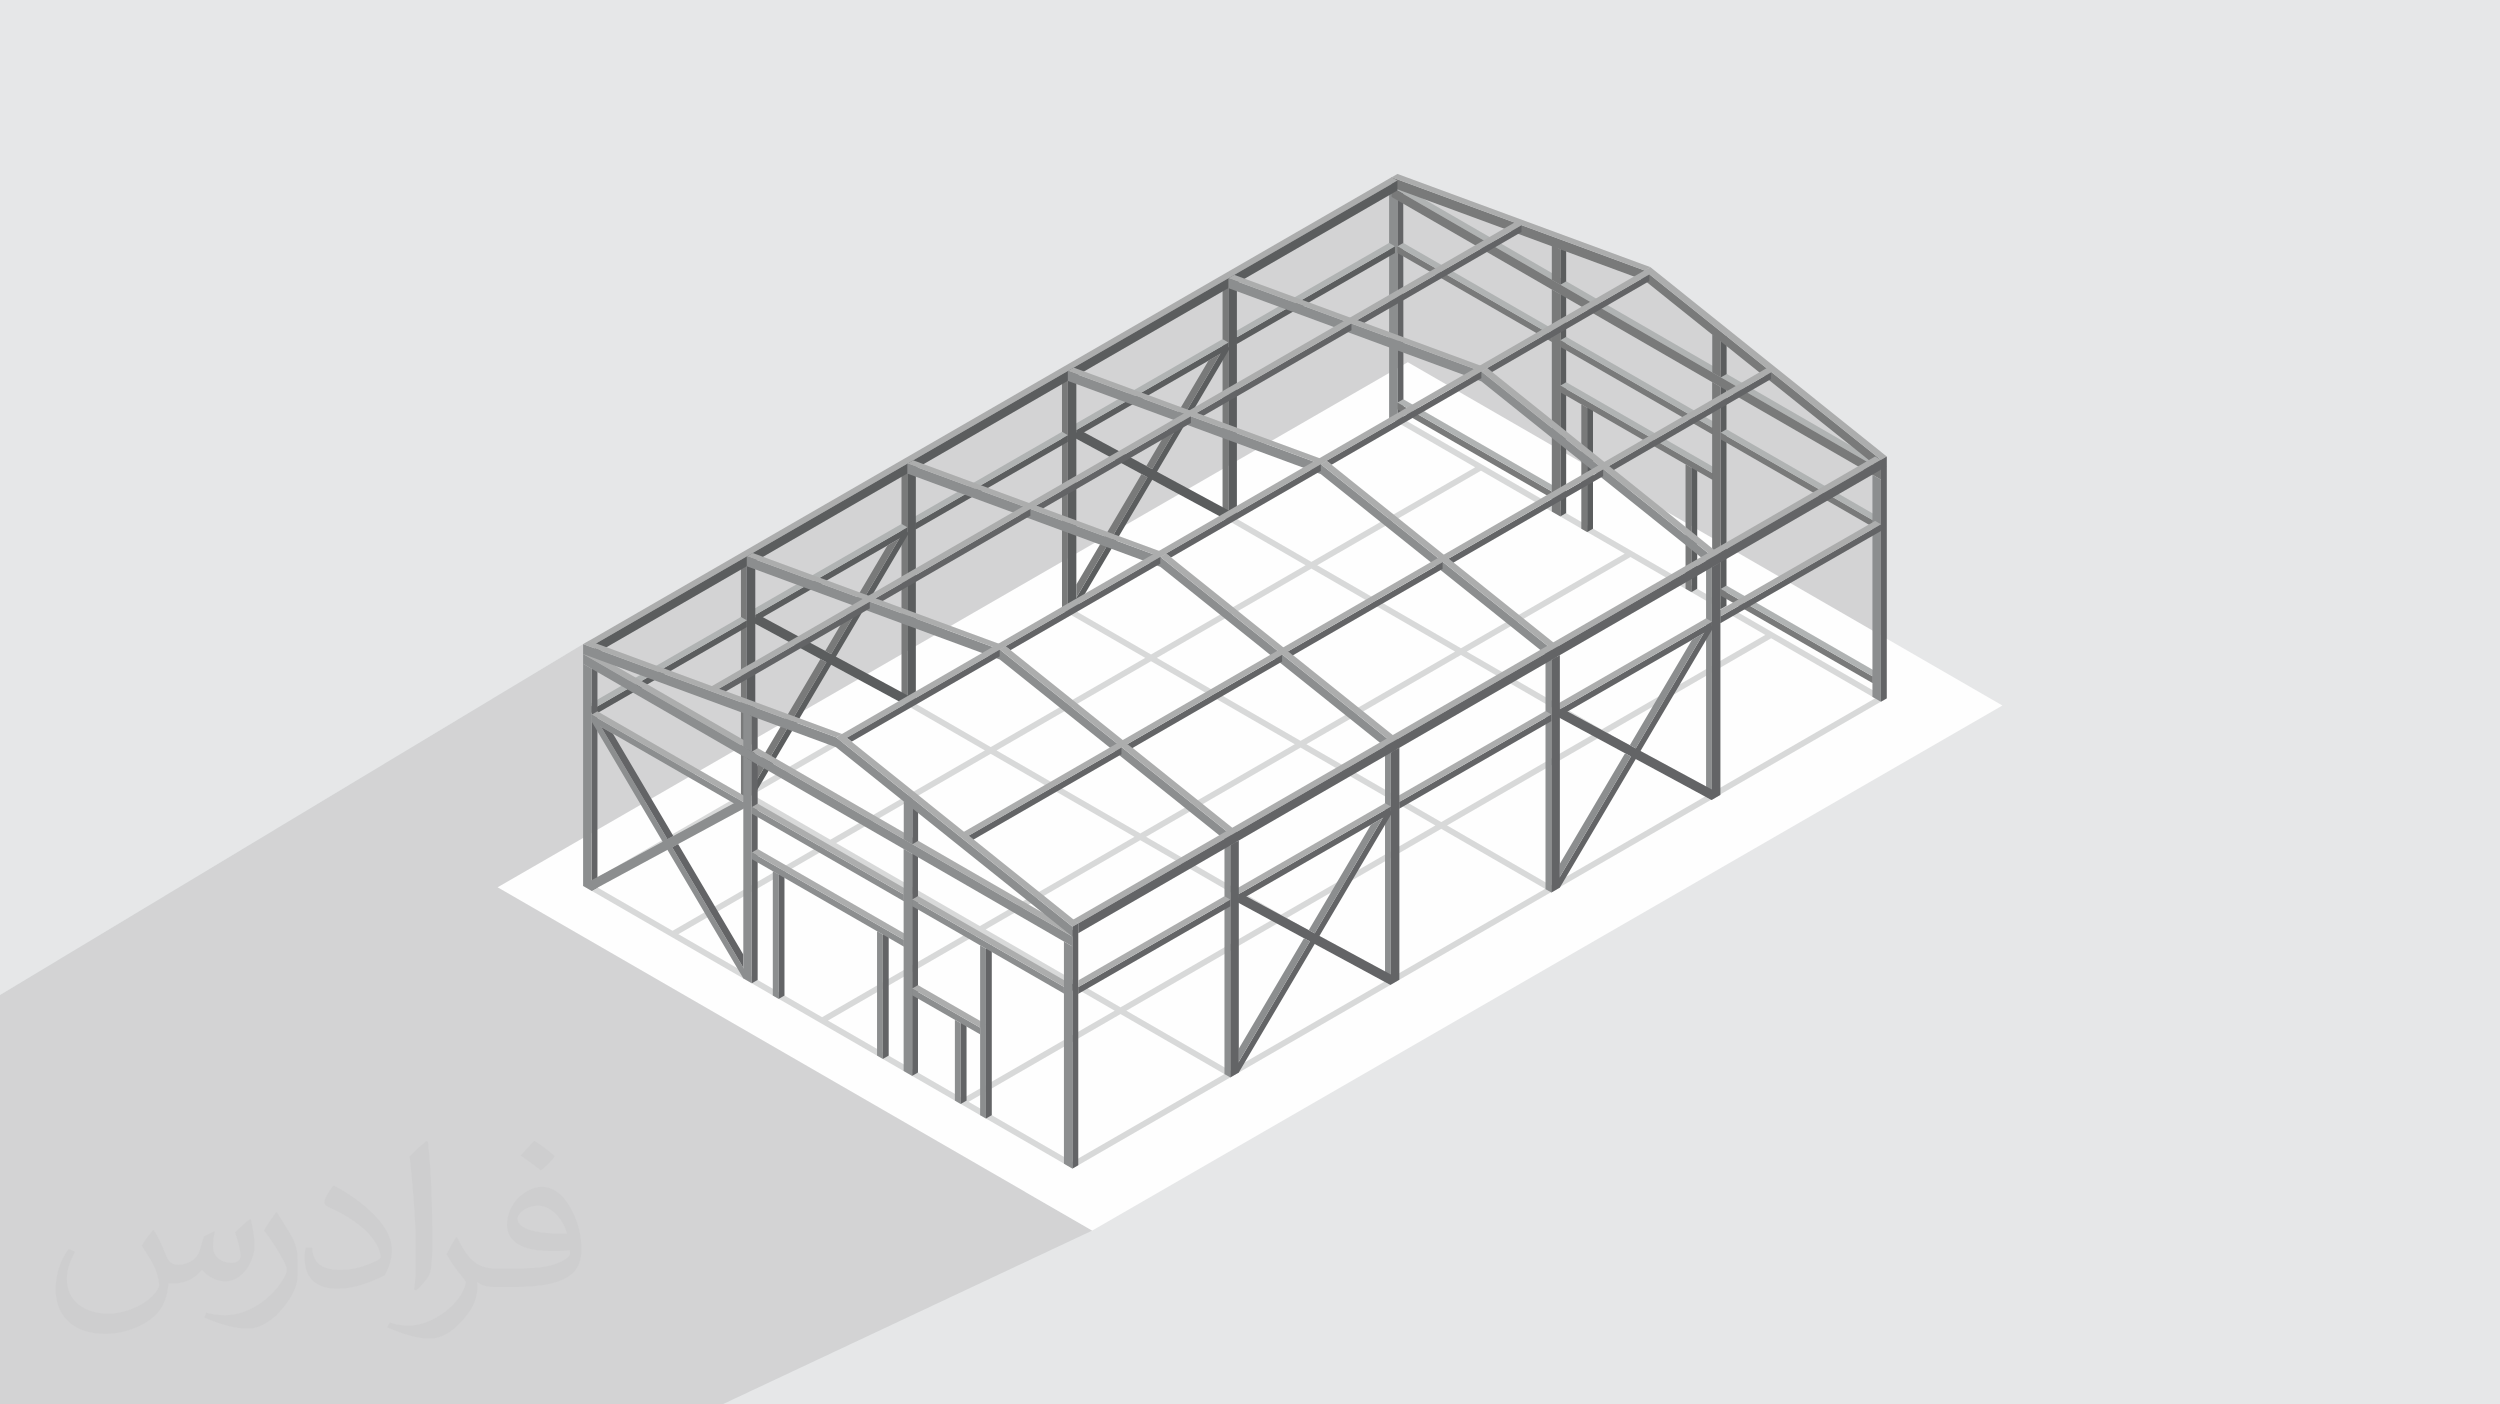 <?xml version="1.0" encoding="UTF-8"?>
<!DOCTYPE svg PUBLIC "-//W3C//DTD SVG 1.1//EN" "http://www.w3.org/Graphics/SVG/1.1/DTD/svg11.dtd">
<!-- Creator: CorelDRAW 2020 (64-Bit) -->
<svg xmlns="http://www.w3.org/2000/svg" xml:space="preserve" width="94.192mm" height="52.917mm" version="1.1" style="shape-rendering:geometricPrecision; text-rendering:geometricPrecision; image-rendering:optimizeQuality; fill-rule:evenodd; clip-rule:evenodd"
viewBox="0 0 9404.92 5283.66"
 xmlns:xlink="http://www.w3.org/1999/xlink"
 xmlns:xodm="http://www.corel.com/coreldraw/odm/2003">
 <defs>
  <style type="text/css">
   <![CDATA[
    .fil0 {fill:#E6E7E8}
    .fil9 {fill:#5B5D5E;fill-rule:nonzero}
    .fil6 {fill:#636466;fill-rule:nonzero}
    .fil7 {fill:#797A7A;fill-rule:nonzero}
    .fil5 {fill:#8C8E8F;fill-rule:nonzero}
    .fil10 {fill:#ACADAD;fill-rule:nonzero}
    .fil8 {fill:#B0B3B3;fill-rule:nonzero}
    .fil4 {fill:#D8D9D9;fill-rule:nonzero}
    .fil3 {fill:#FEFEFE;fill-rule:nonzero}
    .fil2 {fill:#373435;fill-opacity:0.031}
    .fil1 {fill:#2B2A29;fill-opacity:0.102}
   ]]>
  </style>
 </defs>
 <g id="Layer_x0020_1">
  <polygon class="fil0" points="-0,0 9404.92,0 9404.92,5283.66 -0,5283.66 "/>
  <polygon class="fil1" points="5724.11,847.17 5739.23,838.37 5724.05,847.14 5235.16,667 5235.16,666.87 4061.04,1370.24 4017.17,1395.57 4017.14,1395.56 4015.8,1396.36 3413.37,1744.26 3413.37,1744.22 3411.63,1745.27 2809.49,2093 2809.37,2092.96 2809.37,2092.85 2799.78,2098.6 2242.45,2420.47 2215.53,2410.55 2193.58,2423.21 2193.58,2423.11 -0,3743.3 -0,3743.39 -0,3743.89 -0,3743.99 -0,3767.41 -0,3767.42 -0,3777.02 -0,3777.2 -0,3778.96 -0,3779.06 -0,3788.82 -0,3790.93 -0,3791.02 -0,3800.01 -0,3800.89 -0,3802.17 -0,3802.25 -0,3802.64 -0,3803 -0,3803.11 -0,3810.41 -0,3810.57 -0,3811.58 -0,3811.73 -0,3812 -0,3812.81 -0,3812.89 -0,3822.14 -0,3822.35 -0,3823.15 -0,3823.69 -0,3826.48 -0,3832.89 -0,3833.03 -0,3833.28 -0,3833.35 -0,3833.91 -0,3834.09 -0,3843.43 -0,3843.51 -0,3844.44 -0,3844.53 -0,3853.35 -0,3862.59 -0,3885.26 -0,3915.06 -0,3932.67 -0,3961.09 -0,3962.26 -0,3967.49 -0,3976.51 -0,3976.52 -0,3983.43 -0,3983.44 -0,3984.06 -0,3984.32 -0,3989.8 -0,3989.83 -0,3989.88 -0,3990.13 -0,3991.87 -0,3997.41 -0,3998.37 -0,3998.61 -0,4001.14 -0,4001.21 -0,4004.77 -0,4004.99 -0,4005.49 -0,4006.29 -0,4007.28 -0,4009.68 -0,4010.65 -0,4010.86 -0,4011.56 -0,4012.51 -0,4014.26 -0,4014.82 -0,4017.53 -0,4018.44 -0,4019.26 -0,4020.44 -0,4021.94 -0,4021.98 -0,4023.28 -0,4024.18 -0,4026.31 -0,4026.82 -0,4031.34 -0,4031.68 -0,4032.41 -0,4037.85 -0,4042.3 -0,4061.94 -0,4100.38 -0,4120.64 -0,4142.68 -0,4164.73 -0,4165.35 -0,4167.68 -0,4169.96 -0,4172.11 -0,4174.16 -0,4174.93 -0,4187.58 -0,4189.63 -0,4189.99 -0,4191.57 -0,4191.69 -0,4193.25 -0,4193.26 -0,4194.75 -0,4195.01 -0,4195.42 -0,4244.3 -0,4246.71 -0,4261.83 -0,4263.41 -0,4266.11 -0,4267.5 -0,4283.54 -0,4284.1 -0,4287.65 -0,4320.17 -0,4320.21 -0,4370.03 -0,4389.82 -0,4399.91 -0,4405.26 -0,4406.46 -0,4437.01 -0,4437.67 -0,4437.75 -0,4469.19 -0,4469.38 -0,4493.66 -0,4493.84 -0,4524.79 -0,4525.59 -0,4530.39 -0,4533.43 -0,4535.32 -0,4541.84 -0,4547.29 -0,4548.08 -0,4548.22 -0,4548.34 -0,4549.11 -0,4549.34 -0,4550.51 -0,4552.13 -0,4552.27 -0,4553.05 -0,4553.5 -0,4553.57 -0,4554.87 -0,4554.94 -0,4555.57 -0,4555.8 -0,4556.04 -0,4560.2 -0,4560.45 -0,4561.02 -0,4562.46 -0,4562.52 -0,4562.56 -0,4562.6 -0,4562.66 -0,4562.91 -0,4562.92 -0,4564.54 -0,4564.92 -0,4565.55 -0,4567.25 -0,4567.5 -0,4569.1 -0,4569.13 -0,4569.33 -0,4569.47 -0,4569.55 -0,4570.03 -0,4570.76 -0,4570.78 -0,4571.21 -0,4574.62 -0,4574.9 -0,4575.11 -0,4575.18 -0,4575.58 -0,4576.15 -0,4576.58 -0,4580.91 -0,4582.38 -0,4582.67 -0,4582.75 -0,4583.18 -0,4583.24 -0,4584.14 -0,4587.07 -0,4589.31 -0,4589.61 -0,4590.4 -0,4591.17 -0,4594.69 -0,4601.31 -0,4601.38 -0,4606.87 -0,4607.48 -0,4610.37 -0,4611.72 -0,4612.03 -0,4621.7 -0,4622.02 -0,4644.42 -0,4772.3 -0,4772.73 -0,4772.74 -0,4831.62 -0,4843.22 -0,4844.97 -0,4851.71 -0,4852.21 -0,4858.93 -0,4865.52 -0,4866.03 -0,4873.12 -0,4873.6 -0,4879.53 -0,4879.98 -0,4880.51 -0,4888.77 -0,4894.3 -0,4894.88 -0,4895.15 -0,4895.73 -0,4909.97 -0,4910.54 -0,4910.83 -0,4956.08 -0,5003.26 -0,5033.84 -0,5034.1 -0,5034.18 -0,5051.48 -0,5051.71 -0,5063.94 -0,5064.64 -0,5066.45 -0,5067.35 -0,5085.41 -0,5086.16 -0,5086.74 -0,5096.74 -0,5104.29 -0,5105.39 -0,5106.16 -0,5125.55 -0,5140.49 -0,5176 -0,5180.98 -0,5181.79 -0,5199.87 -0,5202.83 -0,5203.66 -0,5207.39 -0,5207.47 -0,5212.09 -0,5212.92 -0,5234.76 -0,5255.16 -0,5275.32 -0,5276.23 -0,5283.66 43.15,5283.66 84.22,5283.66 86.01,5283.66 125.87,5283.66 127.71,5283.66 138.74,5283.66 145.1,5283.66 147.38,5283.66 185.12,5283.66 186.91,5283.66 196.91,5283.66 235.68,5283.66 237.58,5283.66 249.09,5283.66 288.97,5283.66 290.97,5283.66 303.2,5283.66 344.21,5283.66 349.54,5283.66 369.86,5283.66 384.64,5283.66 403.18,5283.66 407.99,5283.66 408.97,5283.66 410.11,5283.66 417.43,5283.66 419.55,5283.66 420.21,5283.66 437.57,5283.66 457.1,5283.66 475.49,5283.66 477.99,5283.66 492.3,5283.66 495.34,5283.66 511.71,5283.66 515.57,5283.66 533.36,5283.66 534.86,5283.66 551.15,5283.66 551.68,5283.66 551.72,5283.66 551.74,5283.66 553.37,5283.66 594.45,5283.66 613.62,5283.66 616.06,5283.66 619.57,5283.66 678.39,5283.66 678.53,5283.66 718.08,5283.66 718.82,5283.66 722.94,5283.66 736.03,5283.66 756.01,5283.66 757.51,5283.66 760.93,5283.66 763.01,5283.66 777.92,5283.66 781.64,5283.66 783.46,5283.66 796.32,5283.66 796.88,5283.66 801.95,5283.66 804.5,5283.66 820.43,5283.66 820.62,5283.66 822.46,5283.66 831.08,5283.66 845.15,5283.66 852.77,5283.66 861.5,5283.66 862.08,5283.66 867.29,5283.66 872.28,5283.66 885.21,5283.66 887.48,5283.66 892.9,5283.66 895.51,5283.66 898.16,5283.66 904.67,5283.66 907.45,5283.66 910.1,5283.66 918.01,5283.66 927.88,5283.66 928.06,5283.66 942.58,5283.66 951.32,5283.66 953.98,5283.66 959.23,5283.66 959.24,5283.66 984.03,5283.66 989.66,5283.66 989.75,5283.66 1003.22,5283.66 1005.82,5283.66 1044.23,5283.66 1046.82,5283.66 1077.38,5283.66 1116.85,5283.66 1119.59,5283.66 1152.69,5283.66 1165.79,5283.66 1188.84,5283.66 1193.31,5283.66 1196.16,5283.66 1223.96,5283.66 1226.94,5283.66 1232.16,5283.66 1237,5283.66 1272.18,5283.66 1273.97,5283.66 1276.99,5283.66 1302.62,5283.66 1314.66,5283.66 1343.07,5283.66 1345.65,5283.66 1357.7,5283.66 1380.43,5283.66 1383.36,5283.66 1387.78,5283.66 1405.37,5283.66 1489.25,5283.66 1504.86,5283.66 1507.85,5283.66 1532.67,5283.66 1546.16,5283.66 1549.16,5283.66 1681.41,5283.66 1684.53,5283.66 1687.65,5283.66 1690.12,5283.66 1690.76,5283.66 1690.91,5283.66 1719.2,5283.66 1740.71,5283.66 1747.06,5283.66 1749.94,5283.66 1780.53,5283.66 1782.07,5283.66 1782.9,5283.66 1783.82,5283.66 1786.22,5283.66 1786.85,5283.66 1787,5283.66 1787.27,5283.66 1805.03,5283.66 1832.84,5283.66 1839.3,5283.66 1842.24,5283.66 1873.74,5283.66 1875.21,5283.66 1875.22,5283.66 1877.2,5283.66 1877.22,5283.66 1880.3,5283.66 1880.45,5283.66 1880.7,5283.66 1908,5283.66 1929.83,5283.66 1932.91,5283.66 1936.42,5283.66 1975.07,5283.66 1975.21,5283.66 1976.26,5283.66 1999.31,5283.66 2032.3,5283.66 2036.2,5283.66 2039.1,5283.66 2073.98,5283.66 2074.12,5283.66 2079.64,5283.66 2079.81,5283.66 2138.71,5283.66 2183.09,5283.66 2183.51,5283.66 2183.62,5283.66 2187.12,5283.66 2187.72,5283.66 2187.89,5283.66 2716.63,5283.66 4108.83,4629.34 3854.76,4482.66 4034.49,4396.29 4034.49,4396.2 4056.45,4383.53 4056.45,4383.47 4626.82,4054.09 4628.35,4053.34 4660.37,4034.83 4660.37,4034.7 5227.9,3706.95 5230.91,3705.49 5231.15,3705.07 5812.86,3369.13 5836.59,3357.58 5858.53,3344.91 5858.32,3344.79 5868.15,3339.08 5868.16,3339.08 5868.15,3339.07 5868.15,3337.22 6415.14,3021.32 6438.84,3009.72 6438.97,3009.5 6440.11,3008.94 6472.14,2990.38 6472.14,2988.41 7070.61,2642.78 7076.04,2640.11 7076.04,2640.03 7098.02,2627.35 7098.02,1717.26 7075.12,1729.24 6664.01,1399.93 6679.35,1391.07 6657.41,1378.44 6645.35,1384.99 6495.49,1264.95 6495.49,1263.68 6494.54,1264.2 6186.82,1017.72 6186.88,1017.68 6186.72,1017.62 6208.68,1004.96 6186.46,1017.53 6186.31,1017.47 6199.25,1010 6186.15,1017.41 "/>
  <path class="fil2" d="M578.49 4627.69c17.95,27.21 29.6,53.36 40.96,82.43 8.45,16.91 12.93,48.09 52.57,48.09 11.61,0 28.28,-3.42 43.06,-11.61 16.63,-8.73 29.32,-21.94 35.94,-42l15.85 -53.36 38.57 -19.02 2.64 2.64c-5.27,20.09 -6.59,39.36 -6.59,54.43 0,44.63 38.57,61.56 69.22,61.56 17.95,0 34.09,-8.73 34.09,-25.11 0,-21.13 -8.98,-57.06 -20.62,-89.29 17.95,-17.95 35.94,-35.94 56.53,-50.47l3.17 1.6c8.98,38.04 14,75.56 14,100.66 0,24.57 -10.83,51.79 -19.81,69.49 -18.49,34.87 -51.25,62.62 -90.87,62.62 -30.1,0 -63.65,-15.07 -86.66,-43.06l-1.32 0c-21.66,26.96 -55.22,51.25 -108.86,51.25l-16.63 0c-2.64,35.41 -10.29,60.49 -21.94,82.95 -31.95,62.34 -126.81,106.47 -216.1,106.47 -124.17,0 -186.51,-71.59 -186.51,-166.96 0,-58.91 19.27,-113.6 48.88,-152.42l24.29 10.04c-18.49,35.41 -30.91,68.68 -30.91,101.45 0,89.29 72.66,131.83 156.4,131.83 77.68,0 173.83,-49.41 191.28,-106.72 -6.59,-62.62 -30.1,-91.93 -66.04,-148.99 10.83,-19.02 24.83,-38.04 42.28,-58.38l3.17 0 0 0 0 0 -0.02 -0.09zm1432.13 -336.04c26.15,16.39 51.79,35.66 76.87,57.85 -14,19.81 -31.45,37.79 -53.11,53.64 -25.11,-20.34 -50.19,-37.79 -75.84,-56.27 17.42,-19.55 34.62,-38.29 52.04,-55.22l0 0 0 0 0 0 0 0 0 0 0.03 0zm13.47 244.11c-42.28,0 -76.87,27.75 -76.87,48.34 0,44.13 84.53,57.85 185.72,57.31 -12.68,-51.79 -57.06,-105.68 -108.86,-105.68l0.01 0.03zm-94.86 236.19c54.96,0 103.04,-1.6 139.74,-10.83 40.96,-10.29 75.56,-30.91 75.56,-45.17 0,-3.7 0,-8.19 -1.32,-11.89 -22.98,2.11 -49.41,2.11 -72.38,2.11 -74.49,0 -131.55,-16.91 -154.02,-58.66 -5.55,-11.61 -9.51,-24.57 -9.51,-39.36 0,-40.43 17.42,-79.79 48.09,-107 25.61,-22.45 53.89,-36.44 82.67,-36.44 52.04,0 93.51,41.75 122.57,107.54 15.85,35.94 26.68,77.4 26.68,129.72 0,34.87 -9.51,64.19 -31.17,85.85 -40.43,39.11 -114.92,53.89 -229.04,53.89l-51.79 0 0 0 -13.47 0c-28.28,0 -48.62,-5.02 -64.72,-17.42l-2.64 0c0.79,6.59 1.32,12.93 1.32,19.02 0,25.61 -8.45,58.38 -25.61,84.53 -50.72,75.3 -105.68,108.04 -153.24,108.04 -48.09,0 -107,-18.49 -160.11,-42.54l9.51 -18.49c17.17,7.13 40.96,11.89 73.7,11.89 85.85,0 198.66,-82.43 212.66,-163 -3.17,-6.59 -8.98,-15.32 -17.17,-24.57 -25.11,-29.85 -40.96,-54.68 -55.75,-80.83 12.68,-25.11 24.29,-45.17 35.13,-63.4l4.49 -0.53c36.72,74.77 69.99,117.55 144.23,117.55l11.61 0 0 0 53.89 0 0 0 0 0 0 0 0 0 0 0 0.09 0.01zm-371.98 79c6.34,-34.34 6.87,-72.91 6.87,-108.86l0 -53.36c0,-99.6 -12.68,-244.36 -22.98,-338.68 17.95,-19.27 43.06,-42 62.87,-57.31l5.81 1.6c13.47,118.62 16.63,256 16.63,383.06 0,33.3 -1.32,65.79 -4.49,89.55 -1.85,30.1 -19.27,52.83 -56.53,87.7l-8.19 -3.7zm-382.8 -157.19c1.85,46.77 24.83,83.49 105.15,83.49 49.93,0 92.19,-12.93 138.96,-35.13 8.45,-3.7 12.93,-8.73 12.93,-12.93 0,-29.32 -22.45,-68.15 -60.23,-103.55 -36.72,-33.3 -85.34,-62.62 -130.76,-82.18 -15.6,-6.59 -20.62,-13.47 -20.62,-20.09 0,-13.47 17.95,-41.75 32.77,-62.09l5.02 -0.53c52.04,27.21 110.17,67.64 153.24,112.53 39.11,41.47 63.4,83.49 63.4,129.19 0,33.81 -10.29,65.51 -26.96,95.11 -57.06,28.79 -117.83,50.72 -178.06,50.72 -73.17,0 -123.1,-34.34 -123.1,-114.92 0,-8.73 0,-22.19 3.17,-39.64l25.11 0 0 0 0 0 0 0 0 0 0 0 -0.02 0zm-132.37 -132.9l45.45 73.45c16.63,27.21 32.23,56.81 32.23,103.55l0 59.7c0,48.34 -30.91,100.13 -80.83,151.38 -39.11,34.62 -73.7,49.41 -105.68,49.41 -47.55,0 -101.98,-14.79 -164.85,-41.75l7.13 -18.49c19.81,5.27 42.79,9.77 71.06,9.77 90.36,-0.53 182.8,-66.57 225.08,-147.15 5.02,-9.26 6.87,-17.95 6.87,-24.04 0,-9.26 -5.02,-19.55 -8.98,-28.79 -22.98,-43.31 -48.62,-82.95 -76.87,-119.68 14.79,-23.25 29.6,-45.7 45.7,-67.9l3.7 0.53 0 0 0 0 0 0 0 0 0 0 -0.02 0.01z"/>
  <g id="_1960721857008">
   <polygon class="fil3" points="7532.93,2654.1 4108.83,4629.34 1871.99,3337.92 5296.1,1362.66 "/>
   <path class="fil4" d="M4034.49 4395.89l-1840.91 -1063.19 0.17 -0.1 -0.17 -0.11 1196.78 -691.13 -0.78 -0.44 21.94 -12.68 0.78 0.46 1800.94 -1040.04 21.97 12.66 -594.57 343.36 292.77 169.09 616.02 -355.74 -317.55 -183.41 21.95 -12.66 1840.92 1063.21 -21.82 12.61 3.17 1.83 -616.14 355.83 1.31 0.75 -21.93 12.67 -1.33 -0.76 -581.31 335.72 1.84 1.08 -21.94 12.67 -1.86 -1.08 -1778.3 1026.99 -0.19 -0.13 -21.76 12.54zm180.87 -581.04l-571.52 330.1 390.84 225.72 571.57 -330.06 -390.89 -225.76zm-529.2 -305.63l-571.53 330.08 507.26 292.96 571.51 -330.08 -507.24 -292.96zm1132.6 -42.89l-581.46 335.84 390.9 225.76 581.5 -335.82 -390.94 -225.78zm-1695.17 -282.04l-571.56 330.07 540.65 312.26 571.55 -330.08 -540.64 -312.25zm1166.01 -23.58l-581.48 335.83 507.24 292.95 581.44 -335.82 -507.2 -292.96zm1132.23 -42.68l-581.12 335.63 390.93 225.77 581.15 -335.61 -390.96 -225.79zm-2612.96 -115.51l-571.56 330.07 292.79 169.09 571.55 -330.08 -292.78 -169.08zm918.16 -166.73l-581.49 335.81 540.63 312.25 581.48 -335.82 -540.62 -312.24zm1165.66 -23.39l-581.14 335.63 507.22 292.95 581.12 -335.64 -507.2 -292.94zm1132.42 -42.81l-581.32 335.74 390.97 225.81 581.34 -335.71 -390.99 -225.84zm-2612.79 -115.56l-581.48 335.8 292.77 169.09 581.5 -335.81 -292.79 -169.08zm917.83 -166.54l-581.15 335.62 540.62 312.23 581.13 -335.62 -540.6 -312.23zm1165.81 -23.5l-581.31 335.73 507.2 292.94 581.28 -335.74 -507.17 -292.93zm1167.06 -62.83l-615.98 355.76 390.99 225.82 616.02 -355.72 -391.03 -225.86zm-2647.59 -95.43l-581.15 335.62 292.77 169.09 581.17 -335.62 -292.79 -169.09zm918 -166.63l-581.32 335.72 540.59 312.23 581.32 -335.73 -540.59 -312.22zm1200.48 -43.53l-616 355.75 507.2 292.92 615.92 -355.76 -507.12 -292.91zm-1515.19 -138.23l-581.34 335.72 292.77 169.09 581.34 -335.72 -292.77 -169.09zm952.67 -186.65l-616.01 355.74 540.57 312.22 615.97 -355.75 -540.53 -312.21z"/>
   <polygon class="fil5" points="5257.78,1590.31 5225.77,1571.82 5225.77,711.18 5257.78,744.27 "/>
   <polygon class="fil6" points="5279.75,1577.56 5257.78,1590.22 5257.78,682.58 5278.95,695.05 "/>
   <polygon class="fil7" points="5838.12,1849.09 5838.12,1874.44 5257.16,1539.88 5257.16,1514.53 "/>
   <polygon class="fil8" points="5257.16,1514.54 5279.12,1501.86 5860.1,1836.42 5838.12,1849.09 "/>
   <polygon class="fil9" points="5860.1,1861.76 5838.12,1874.44 5838.13,1849.09 5860.1,1836.42 "/>
   <polygon class="fil7" points="5838.12,1261.08 5838.12,1286.44 5257.16,951.87 5257.16,926.51 "/>
   <polygon class="fil8" points="5257.16,926.56 5279.12,913.88 5860.1,1248.41 5838.12,1261.08 "/>
   <polygon class="fil9" points="5860.1,1273.76 5838.12,1286.44 5838.13,1261.08 5860.1,1248.41 "/>
   <polygon class="fil9" points="5891.86,1930.11 5869.91,1942.79 5869.91,1107.09 5891.86,1094.41 "/>
   <polygon class="fil7" points="5869.91,1942.86 5837.89,1924.37 5837.89,1088.67 5869.91,1107.13 "/>
   <polygon class="fil7" points="5970.8,2001.63 5948.85,1988.97 5948.85,1520.93 5970.8,1533.6 "/>
   <polygon class="fil9" points="5992.79,1988.97 5970.8,2001.63 5970.8,1533.6 5992.79,1520.94 "/>
   <polygon class="fil7" points="6362.95,2227.42 6340.97,2214.74 6340.97,1746.72 6362.95,1759.39 "/>
   <polygon class="fil9" points="6384.88,2214.74 6362.95,2227.42 6362.95,1759.39 6384.88,1746.72 "/>
   <polygon class="fil7" points="6441.03,1779.2 6441.03,1804.55 5870.04,1475.87 5870.04,1450.5 "/>
   <polygon class="fil8" points="5870.04,1450.52 5892.01,1437.84 6462.98,1766.53 6441.03,1779.2 "/>
   <polygon class="fil9" points="6462.98,1791.87 6441.03,1804.55 6441.03,1779.2 6462.98,1766.51 "/>
   <polygon class="fil7" points="6441.03,1608.5 6441.03,1633.86 5870.04,1305.17 5870.04,1279.82 "/>
   <polygon class="fil8" points="5870.04,1279.82 5892.01,1267.18 6462.98,1595.83 6441.03,1608.5 "/>
   <polygon class="fil9" points="6462.98,1621.19 6441.03,1633.86 6441.03,1608.5 6462.98,1595.83 "/>
   <polygon class="fil9" points="6495,2278.46 6473.07,2291.15 6473.07,1455.43 6495,1442.76 "/>
   <polygon class="fil7" points="6473.07,2291.22 6441.03,2272.72 6441.03,1437 6473.07,1455.51 "/>
   <polygon class="fil7" points="7044.06,1956.2 7044.06,1981.55 6473.07,1652.87 6473.07,1627.53 "/>
   <polygon class="fil8" points="6473.07,1627.54 6495,1614.85 7066,1943.53 7044.06,1956.2 "/>
   <polygon class="fil9" points="7066,1968.87 7044.06,1981.55 7044.06,1956.2 7066,1943.53 "/>
   <polygon class="fil7" points="7044.06,2544.2 7044.06,2569.55 6473.07,2240.86 6473.07,2215.53 "/>
   <polygon class="fil8" points="6473.07,2215.53 6495,2202.84 7066,2531.51 7044.06,2544.2 "/>
   <polygon class="fil9" points="7066,2556.87 7044.06,2569.55 7044.06,2544.2 7066,2531.51 "/>
   <polygon class="fil8" points="7098.02,1754.61 7076.09,1767.29 5235.16,704.07 5257.11,691.4 "/>
   <polygon class="fil7" points="5235.16,741.07 5235.16,704.07 7076.09,1767.29 7076.09,1804.28 "/>
   <polygon class="fil9" points="5891.86,1058.48 5869.91,1071.16 5869.91,938.13 5891.86,925.46 "/>
   <polygon class="fil7" points="5869.91,1071.25 5837.89,1052.79 5837.89,919.75 5869.91,938.22 "/>
   <polygon class="fil9" points="6495.49,1407.09 6473.5,1419.76 6473.5,1276.35 6495.49,1263.68 "/>
   <polygon class="fil7" points="6473.5,1419.81 6441.48,1401.34 6441.48,1257.93 6473.5,1276.4 "/>
   <polygon class="fil7" points="7076.09,1729.88 6186.88,1017.68 5235.16,666.87 5235.16,704.25 6186.88,1055.02 7076.09,1767.29 "/>
   <polygon class="fil10" points="6208.86,1005 6186.88,1017.68 5235.16,667 5257.11,654.33 "/>
   <polygon class="fil10" points="7097.85,1717.2 7075.91,1729.87 6186.71,1017.63 6208.68,1004.96 "/>
   <polygon class="fil9" points="4653.2,1268.63 4653.2,1293.98 5247.73,951.87 5247.73,926.51 "/>
   <polygon class="fil8" points="5247.73,926.56 5225.77,913.88 4631.24,1255.99 4653.2,1268.63 "/>
   <polygon class="fil9" points="4631.24,1281.31 4653.2,1293.98 4653.2,1268.63 4631.24,1255.95 "/>
   <polygon class="fil7" points="4599.21,1945.73 4621.14,1958.43 4621.14,1083.8 4599.21,1071.11 "/>
   <polygon class="fil9" points="4621.14,1958.49 4653.18,1939.93 4653.18,1065.42 4621.14,1083.88 "/>
   <polygon class="fil9" points="4049.25,1617.57 4049.25,1642.93 4621.14,1313.73 4621.14,1288.37 "/>
   <polygon class="fil8" points="4621.14,1288.37 4599.21,1275.69 4027.29,1604.9 4049.25,1617.57 "/>
   <polygon class="fil9" points="4027.29,1630.25 4049.25,1642.93 4049.25,1617.57 4027.29,1604.88 "/>
   <polygon class="fil7" points="3995.19,2294.45 4017.14,2307.12 4017.14,1432.49 3995.19,1419.86 "/>
   <polygon class="fil9" points="4017.14,2307.21 4049.16,2288.64 4049.16,1414.11 4017.14,1432.58 "/>
   <polygon class="fil9" points="3445.23,1966.28 3445.23,1991.63 4017.14,1662.43 4017.14,1637.08 "/>
   <polygon class="fil8" points="4017.14,1637.09 3995.19,1624.42 3423.28,1953.6 3445.23,1966.28 "/>
   <polygon class="fil9" points="3423.28,1978.95 3445.23,1991.63 3445.23,1966.28 3423.28,1953.59 "/>
   <polygon class="fil7" points="3391.42,2641 3413.37,2653.68 3413.37,1780.56 3391.42,1767.9 "/>
   <polygon class="fil9" points="3413.37,2653.76 3445.39,2635.26 3445.39,1762.16 3413.37,1780.65 "/>
   <polygon class="fil9" points="2841.47,2312.84 2841.47,2338.19 3413.37,2009.03 3413.37,1983.68 "/>
   <polygon class="fil8" points="3413.37,1983.69 3391.42,1971 2819.51,2300.17 2841.47,2312.84 "/>
   <polygon class="fil9" points="2819.51,2325.51 2841.47,2338.19 2841.47,2312.84 2819.51,2300.17 "/>
   <polygon class="fil9" points="2823.54,2974.18 2841.24,2984.39 3419.31,2005.15 3401.62,1994.94 "/>
   <polygon class="fil9" points="3411.93,2655.04 3429.63,2624.41 2848.82,2310.46 2831.12,2341.09 "/>
   <polygon class="fil7" points="3382.92,2026.53 3338.29,2052.29 3104.48,2448.68 3126.82,2460.76 "/>
   <polygon class="fil7" points="3108.91,2491.06 3086.48,2479.16 2841.24,2894.76 2841.24,2944.22 "/>
   <polygon class="fil9" points="4031.49,2278.42 4049.17,2288.64 4627.24,1309.38 4609.55,1299.16 "/>
   <polygon class="fil9" points="4619.88,1959.26 4637.57,1928.65 4056.75,1614.7 4039.07,1645.32 "/>
   <polygon class="fil7" points="4590.86,1330.75 4546.23,1356.51 4312.42,1752.92 4334.76,1765.01 "/>
   <polygon class="fil7" points="4316.86,1795.29 4294.42,1783.38 4049.17,2198.98 4049.17,2248.46 "/>
   <polygon class="fil7" points="2787.41,2990.12 2809.37,3002.81 2809.37,2129.84 2787.41,2117.17 "/>
   <polygon class="fil9" points="2809.37,3002.88 2841.39,2984.39 2841.39,2111.43 2809.37,2129.93 "/>
   <polygon class="fil9" points="2237.46,2662.96 2237.46,2688.32 2809.37,2359.09 2809.37,2333.74 "/>
   <polygon class="fil8" points="2809.37,2333.75 2787.4,2321.08 2215.51,2650.29 2237.46,2662.96 "/>
   <polygon class="fil9" points="2215.51,2675.64 2237.46,2688.32 2237.46,2662.96 2215.51,2650.29 "/>
   <polygon class="fil10" points="2215.51,2410.67 2237.46,2423.34 5257.12,679.5 5235.16,666.83 "/>
   <polygon class="fil9" points="5257.12,716.46 5257.12,679.5 2237.46,2423.33 2237.46,2460.32 "/>
   <polygon class="fil6" points="2247.56,3338.56 2225.6,3351.23 2225.6,2515.51 2247.56,2502.85 "/>
   <polygon class="fil5" points="2225.6,3351.31 2193.58,3332.82 2193.58,2497.11 2225.6,2515.6 "/>
   <polygon class="fil5" points="2796.54,3017.31 2796.54,3042.66 2225.56,2713.99 2225.56,2688.63 "/>
   <polygon class="fil10" points="2225.56,2688.63 2247.51,2675.96 2818.5,3004.63 2796.54,3017.31 "/>
   <polygon class="fil6" points="2818.5,3029.98 2796.54,3042.66 2796.55,3017.31 2818.5,3004.62 "/>
   <polygon class="fil5" points="2813.99,3670.36 2796.3,3680.58 2225.56,2713.99 2243.24,2703.77 "/>
   <polygon class="fil5" points="2225.6,3351.23 2207.91,3320.59 2778.85,3012.04 2796.54,3042.66 "/>
   <polygon class="fil6" points="2261.49,2734.6 2306.12,2760.36 2533.05,3144.87 2510.72,3156.96 "/>
   <polygon class="fil6" points="2528.61,3187.23 2551.06,3175.33 2796.3,3590.94 2796.3,3640.42 "/>
   <polygon class="fil6" points="2850.28,3686.33 2828.33,3698.99 2828.33,2863.3 2850.28,2850.6 "/>
   <polygon class="fil5" points="2828.33,3699.08 2796.3,3680.58 2796.3,2844.87 2828.33,2863.37 "/>
   <polygon class="fil5" points="2929.23,3757.85 2907.27,3745.19 2907.27,3277.14 2929.23,3289.82 "/>
   <polygon class="fil6" points="2951.17,3745.19 2929.23,3757.85 2929.23,3289.82 2951.17,3277.14 "/>
   <polygon class="fil5" points="3321.33,3983.63 3299.37,3970.96 3299.37,3502.93 3321.33,3515.61 "/>
   <polygon class="fil6" points="3343.29,3970.96 3321.33,3983.63 3321.33,3515.61 3343.28,3502.93 "/>
   <polygon class="fil5" points="3399.45,3535.41 3399.45,3560.76 2828.47,3232.09 2828.47,3206.73 "/>
   <polygon class="fil10" points="2828.47,3206.74 2850.43,3194.06 3421.41,3522.73 3399.45,3535.41 "/>
   <polygon class="fil6" points="3421.41,3548.08 3399.45,3560.76 3399.46,3535.41 3421.41,3522.73 "/>
   <polygon class="fil5" points="3399.45,3364.73 3399.45,3390.08 2828.47,3061.42 2828.47,3036.05 "/>
   <polygon class="fil10" points="2828.47,3036.05 2850.43,3023.37 3421.41,3352.06 3399.45,3364.73 "/>
   <polygon class="fil6" points="3421.41,3377.41 3399.45,3390.08 3399.46,3364.73 3421.41,3352.05 "/>
   <polygon class="fil6" points="3453.44,4034.7 3431.48,4047.37 3431.48,3211.64 3453.44,3198.98 "/>
   <polygon class="fil5" points="3431.48,4047.42 3399.45,4028.95 3399.45,3193.24 3431.48,3211.73 "/>
   <polygon class="fil5" points="3614.21,4153.1 3592.25,4140.43 3592.25,3836.55 3614.21,3849.23 "/>
   <polygon class="fil6" points="3636.16,4140.43 3614.21,4153.1 3614.21,3849.23 3636.16,3836.56 "/>
   <polygon class="fil5" points="3687.16,3865.8 3687.16,3891.16 3431.47,3744.18 3431.47,3718.83 "/>
   <polygon class="fil10" points="3431.47,3718.83 3453.44,3706.16 3709.12,3853.12 3687.16,3865.8 "/>
   <polygon class="fil5" points="3709.12,4207.86 3687.16,4195.19 3687.16,3556.24 3709.12,3568.93 "/>
   <polygon class="fil6" points="3731.08,4195.19 3709.12,4207.86 3709.12,3568.93 3731.08,3556.25 "/>
   <polygon class="fil5" points="4002.46,3712.42 4002.46,3737.76 3431.47,3409.09 3431.47,3383.74 "/>
   <polygon class="fil10" points="3431.47,3383.74 3453.44,3371.07 4024.42,3699.73 4002.46,3712.42 "/>
   <polygon class="fil6" points="4024.42,3725.09 4002.46,3737.76 4002.47,3712.42 4024.42,3699.73 "/>
   <polygon class="fil5" points="4034.49,4396.29 4002.47,4377.77 4002.47,3542.08 4034.49,3560.57 "/>
   <polygon class="fil10" points="4056.44,3510.83 4034.49,3523.51 2193.58,2460.3 2215.53,2447.61 "/>
   <polygon class="fil5" points="2193.58,2497.28 2193.58,2460.3 4034.49,3523.51 4034.49,3560.49 "/>
   <polygon class="fil6" points="2850.28,2814.71 2828.33,2827.38 2828.33,2694.37 2850.28,2681.7 "/>
   <polygon class="fil5" points="2828.33,2827.47 2796.3,2808.97 2796.3,2675.96 2828.33,2694.45 "/>
   <polygon class="fil6" points="3453.88,3163.29 3431.91,3175.96 3431.91,3032.55 3453.88,3019.87 "/>
   <polygon class="fil5" points="3431.91,3176.05 3399.89,3157.55 3399.89,3014.14 3431.91,3032.63 "/>
   <polygon class="fil5" points="4034.49,3486.1 3145.31,2773.87 2193.58,2423.11 2193.58,2460.48 3145.29,2811.24 4034.49,3523.51 "/>
   <polygon class="fil10" points="3167.25,2761.2 3145.31,2773.87 2193.58,2423.21 2215.53,2410.55 "/>
   <polygon class="fil10" points="4056.44,3473.43 4034.49,3486.1 3145.31,2773.87 3167.25,2761.2 "/>
   <polygon class="fil5" points="5254.29,2807.21 4365.11,2094.97 3413.37,1744.22 3413.37,1781.58 4365.09,2132.35 5254.29,2844.61 "/>
   <polygon class="fil10" points="4387.07,2082.31 4365.11,2094.97 3413.37,1744.32 3435.33,1731.66 "/>
   <polygon class="fil10" points="5276.24,2794.54 5254.29,2807.21 4365.11,2094.97 4387.05,2082.31 "/>
   <polygon class="fil5" points="5858.05,2458.55 4968.87,1746.31 4017.14,1395.56 4017.14,1432.93 4968.86,1783.68 5858.05,2495.95 "/>
   <polygon class="fil10" points="4990.83,1733.64 4968.87,1746.31 4017.14,1395.64 4039.1,1382.96 "/>
   <polygon class="fil10" points="5880.01,2445.87 5858.05,2458.55 4968.87,1746.31 4990.82,1733.64 "/>
   <polygon class="fil5" points="6462.05,2109.61 5572.88,1397.4 4621.15,1046.64 4621.15,1083.97 5572.87,1434.78 6462.05,2147.01 "/>
   <polygon class="fil10" points="5594.84,1384.71 5572.88,1397.4 4621.15,1046.73 4643.1,1034.04 "/>
   <polygon class="fil10" points="6484.03,2096.95 6462.05,2109.61 5572.88,1397.4 5594.84,1384.71 "/>
   <polygon class="fil5" points="4650.28,3155.85 3761.1,2443.61 2809.37,2092.85 2809.37,2130.22 3761.09,2480.98 4650.28,3193.26 "/>
   <polygon class="fil10" points="3783.04,2430.94 3761.1,2443.61 2809.37,2092.96 2831.32,2080.29 "/>
   <polygon class="fil10" points="4672.24,3143.18 4650.28,3155.85 3761.1,2443.61 3783.04,2430.94 "/>
   <polygon class="fil6" points="4056.45,4383.53 4034.49,4396.2 4034.49,3486.1 4056.45,3473.43 "/>
   <polygon class="fil5" points="7076.04,2640.11 7044.06,2621.61 7044.06,1785.92 7076.04,1804.41 "/>
   <polygon class="fil6" points="7098.02,2627.35 7076.04,2640.03 7076.04,1729.94 7098.02,1717.26 "/>
   <polygon class="fil6" points="6472.18,2319.1 6472.18,2344.45 7076.09,1997.67 7076.09,1972.31 "/>
   <polygon class="fil10" points="7076.09,1972.31 7054.11,1959.63 6450.2,2306.43 6472.18,2319.1 "/>
   <polygon class="fil6" points="6450.2,2331.78 6472.18,2344.45 6472.18,2319.1 6450.2,2306.42 "/>
   <polygon class="fil5" points="6418.17,2996.19 6440.11,3008.86 6440.11,2134.25 6418.17,2121.59 "/>
   <polygon class="fil6" points="6440.11,3008.94 6472.14,2990.38 6472.14,2115.85 6440.11,2134.34 "/>
   <polygon class="fil6" points="5868.23,2668.03 5868.23,2693.37 6440.11,2364.18 6440.11,2338.83 "/>
   <polygon class="fil10" points="6440.11,2338.83 6418.17,2326.16 5846.28,2655.34 5868.23,2668.03 "/>
   <polygon class="fil6" points="5846.28,2680.7 5868.23,2693.37 5868.23,2668.03 5846.28,2655.34 "/>
   <polygon class="fil5" points="5814.17,3344.89 5836.12,3357.58 5836.12,2482.96 5814.17,2470.29 "/>
   <polygon class="fil6" points="5836.12,3357.67 5868.15,3339.08 5868.15,2464.56 5836.12,2483.04 "/>
   <polygon class="fil6" points="5264.23,3016.73 5264.23,3042.08 5836.12,2712.88 5836.12,2687.54 "/>
   <polygon class="fil10" points="5836.12,2687.54 5814.17,2674.86 5242.26,3004.05 5264.23,3016.73 "/>
   <polygon class="fil6" points="5242.26,3029.41 5264.23,3042.08 5264.23,3016.73 5242.26,3004.05 "/>
   <polygon class="fil5" points="5210.4,3691.46 5232.36,3704.13 5232.36,2831.01 5210.4,2818.34 "/>
   <polygon class="fil6" points="5232.36,3704.21 5264.38,3685.72 5264.38,2812.6 5232.36,2831.09 "/>
   <polygon class="fil6" points="4660.45,3363.3 4660.45,3388.64 5232.36,3059.48 5232.36,3034.13 "/>
   <polygon class="fil10" points="5232.36,3034.13 5210.4,3021.46 4638.5,3350.61 4660.45,3363.3 "/>
   <polygon class="fil6" points="4638.5,3375.97 4660.45,3388.64 4660.45,3363.3 4638.5,3350.61 "/>
   <polygon class="fil6" points="4642.53,4024.66 4660.22,4034.83 5238.28,3055.6 5220.6,3045.39 "/>
   <polygon class="fil6" points="5230.91,3705.49 5248.6,3674.86 4667.79,3360.91 4650.11,3391.55 "/>
   <polygon class="fil5" points="5201.9,3076.98 5157.27,3102.73 4923.47,3499.13 4945.79,3511.22 "/>
   <polygon class="fil5" points="4927.9,3541.5 4905.46,3529.61 4660.22,3945.21 4660.22,3994.67 "/>
   <polygon class="fil6" points="5850.47,3328.86 5868.16,3339.08 6446.21,2359.85 6428.53,2349.62 "/>
   <polygon class="fil6" points="6438.84,3009.72 6456.58,2979.09 5875.73,2665.14 5858.04,2695.78 "/>
   <polygon class="fil5" points="6409.85,2381.21 6365.22,2406.98 6131.39,2803.37 6153.71,2815.46 "/>
   <polygon class="fil5" points="6135.86,2845.73 6113.39,2833.84 5868.16,3249.44 5868.16,3298.91 "/>
   <polygon class="fil5" points="4606.4,4040.57 4628.35,4053.25 4628.35,3180.3 4606.4,3167.61 "/>
   <polygon class="fil6" points="4628.35,4053.34 4660.37,4034.83 4660.37,3161.88 4628.35,3180.37 "/>
   <polygon class="fil6" points="4056.45,3713.42 4056.45,3738.76 4628.35,3409.55 4628.35,3384.2 "/>
   <polygon class="fil10" points="4628.35,3384.2 4606.39,3371.52 4056.44,3688.1 4056.45,3713.42 "/>
   <polygon class="fil6" points="4034.49,3726.09 4056.45,3738.76 4056.44,3713.42 4034.49,3700.73 "/>
   <polygon class="fil10" points="4034.49,3461.12 4056.44,3473.79 7076.09,1729.94 7054.15,1717.26 "/>
   <polygon class="fil6" points="7076.09,1766.92 7076.09,1729.94 4056.44,3473.78 4056.44,3510.75 "/>
   <polygon class="fil6" points="3185.73,2774.96 3204.22,2789.89 3760.77,2469.13 3760.77,2443.79 "/>
   <polygon class="fil6" points="3783.04,2430.87 3801.53,2445.81 4365.11,2120.33 4365.11,2094.97 "/>
   <polygon class="fil6" points="4387.07,2082.03 4405.55,2096.96 4968.87,1771.66 4968.87,1746.31 "/>
   <polygon class="fil6" points="4991.07,1733.1 5009.57,1748.03 5572.88,1422.75 5572.88,1397.4 "/>
   <polygon class="fil6" points="5594.84,1384.58 5613.34,1399.5 6204.7,1057.38 6204.7,1032.07 "/>
   <polygon class="fil10" points="3154.6,2768.49 3176.56,2781.16 6221.23,1022.63 6199.25,1010 "/>
   <polygon class="fil6" points="3643.85,3143.38 3662.35,3158.32 4218.89,2837.56 4218.89,2812.21 "/>
   <polygon class="fil6" points="4241.17,2799.3 4259.66,2814.23 4823.24,2488.75 4823.24,2463.41 "/>
   <polygon class="fil6" points="4845.19,2450.45 4863.68,2465.38 5426.99,2140.09 5426.99,2114.74 "/>
   <polygon class="fil6" points="5449.2,2101.54 5467.7,2116.46 6031,1791.17 6031,1765.82 "/>
   <polygon class="fil6" points="6052.99,1753.03 6071.46,1767.95 6662.8,1425.82 6662.8,1400.51 "/>
   <polygon class="fil10" points="3612.73,3136.92 3634.69,3149.59 6679.35,1391.07 6657.41,1378.44 "/>
   <polygon class="fil6" points="2703.66,2590.89 2730.98,2600.74 3272.03,2288.73 3272.03,2263.37 "/>
   <polygon class="fil6" points="3293.18,2251.11 3320.95,2260.72 3876.37,1939.92 3876.37,1914.57 "/>
   <polygon class="fil6" points="3897.69,1901.99 3924.75,1911.97 4480.14,1591.25 4480.14,1565.91 "/>
   <polygon class="fil6" points="4501.41,1553.32 4528.38,1563.25 5084.15,1242.31 5084.15,1216.99 "/>
   <polygon class="fil6" points="5105.49,1204.41 5132.89,1214.32 5723.85,872.59 5723.85,847.29 "/>
   <polygon class="fil10" points="2665.87,2588.07 2694.57,2596.87 5739.23,838.37 5710.53,829.59 "/>
  </g>
 </g>
</svg>

